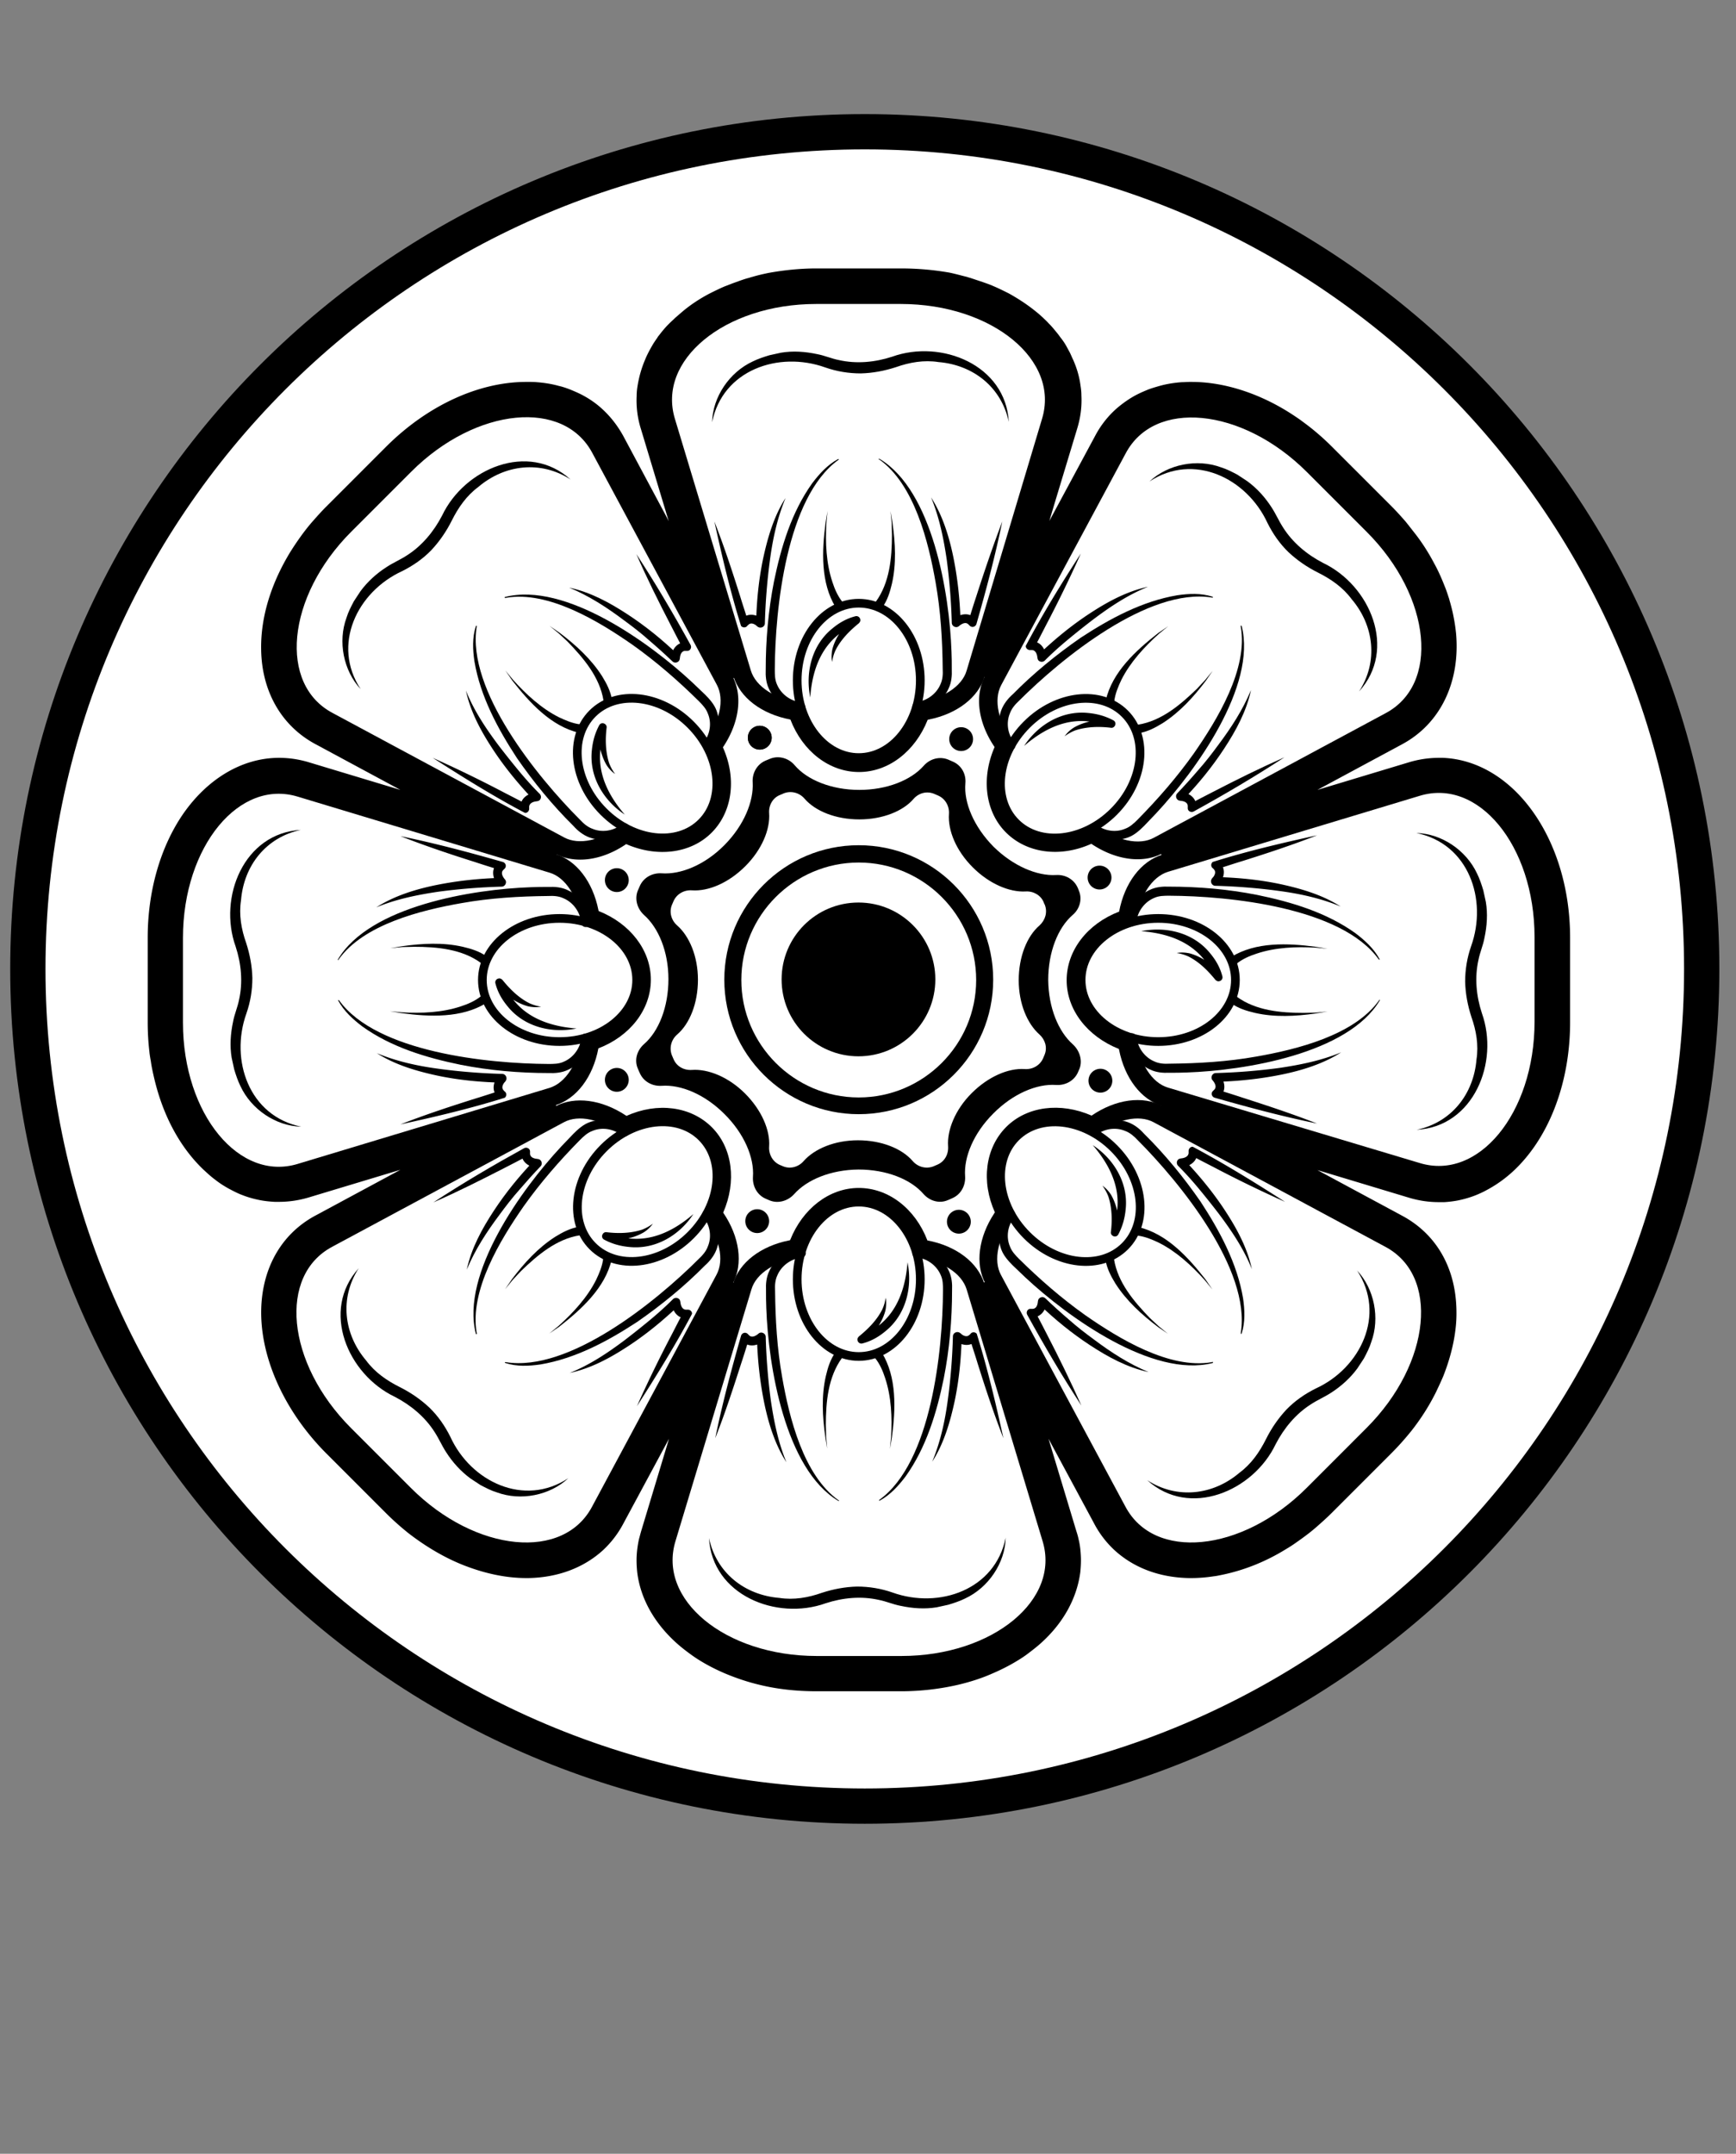 <?xml version="1.0" encoding="UTF-8"?>
<svg data-bbox="11.55 54.622 694.229 694.228" xmlns="http://www.w3.org/2000/svg" viewBox="0 0 720 893" fill-rule="evenodd" clip-rule="evenodd" stroke-linecap="round" stroke-linejoin="round" stroke-miterlimit="1.5" data-type="ugc">
    <rect x="0" y="0" width="720" height="893" fill="#808080" stroke="none"/>
    <g>
        <path fill="#ffffff" stroke="#000000" stroke-width="14.63" d="M705.779 401.736c0 191.706-155.408 347.114-347.114 347.114S11.55 593.442 11.55 401.736 166.959 54.622 358.665 54.622 705.779 210.03 705.779 401.736z"/>
        <path d="M373.692 124.235c6.117 0 11.999.589 17.41 1.647 2 .353 3.882.824 5.764 1.412l1.411.353c1.53.47 3.059.94 4.588 1.53 1.294.47 2.47.94 3.647 1.41 1.882.824 3.646 1.648 5.411 2.589 3.529 1.882 6.587 4 9.41 6.234.706.588 1.412 1.177 2 1.765a14.227 14.227 0 0 1 1.883 1.882l.117.118c1.059 1.058 2 2.235 2.823 3.293.236.353.471.706.706.941.588.941 1.177 1.765 1.765 2.706a26.93 26.93 0 0 1 1.058 1.882c.353.706.706 1.294.942 2 1.058 2.47 1.764 5.058 2.235 7.646.117.941.235 1.765.235 2.706.118 3.176-.235 6.352-1.176 9.528l-9.529 31.526-21.997 72.933c3.764 1.412 7.41 2.94 11.057 4.588l51.642-96.107c1.764-3.412 4.117-6.117 6.822-8.47 1.647-1.411 3.53-2.588 5.411-3.529.942-.47 2-.941 2.941-1.294 1.177-.47 2.353-.823 3.53-1.176 2.117-.588 4.47-.941 6.822-1.177.824-.117 1.765-.117 2.588-.117h.706c11.175 0 23.762 4.117 35.643 11.998.941.589 1.882 1.294 2.823 2 3.647 2.706 7.293 5.764 10.705 9.176l24.82 24.82c1.765 1.765 3.294 3.53 4.941 5.294l3.176 3.882a79.843 79.843 0 0 1 7.294 11.293c1.529 2.705 2.705 5.529 3.764 8.352.47 1.176.941 2.47 1.294 3.646.235.589.353 1.177.47 1.765.471 1.647.824 3.294 1.177 4.823.353 1.882.706 3.764.823 5.646 1.294 14.352-3.764 26.939-15.527 33.29l-96.107 51.642a182.118 182.118 0 0 1 4.587 11.058l104.46-31.526c2.823-.824 5.646-1.294 8.351-1.294h1.177c21.88.94 40.348 27.526 40.348 61.64v35.055c0 23.056-8.47 42.584-20.586 53.288-.235.118-.353.353-.588.47-2.117 1.765-4.47 3.295-6.823 4.588-.706.353-1.529.706-2.235 1.06a26.998 26.998 0 0 1-5.764 1.764c-1.294.235-2.705.47-4 .47h-1.411c-2.706 0-5.529-.353-8.352-1.294l-104.459-31.526a182.118 182.118 0 0 1-4.588 11.058l96.107 51.641c9.646 5.176 14.822 14.47 15.646 25.527.235 2.588.117 5.176-.118 7.881-.118 1.765-.47 3.647-.824 5.53-.705 3.763-1.882 7.528-3.41 11.292-.824 1.882-1.648 3.764-2.589 5.764a76.508 76.508 0 0 1-9.058 13.999c-2.117 2.705-4.587 5.41-7.058 7.999l-24.82 24.82c-1.765 1.765-3.53 3.294-5.294 4.941-1.765 1.53-3.647 2.94-5.411 4.352-1.882 1.294-3.764 2.588-5.647 3.765-7.528 4.587-15.292 7.646-22.703 9.175-.941.235-1.882.353-2.823.47-2.47.354-4.94.589-7.293.589h-.706c-8.705-.118-16.47-2.823-22.233-8.117-2.353-2.117-4.235-4.705-5.882-7.646l-51.641-96.107a182.118 182.118 0 0 1-11.058 4.588l31.644 104.576c.235.824.47 1.647.588 2.353.353 1.647.588 3.176.588 4.823.118 1.53 0 3.176-.235 4.705-.941 7.764-5.176 14.94-11.646 20.94-1.294 1.176-2.705 2.352-4.235 3.41-1.529 1.06-3.058 2.118-4.705 3.177-2.47 1.529-5.176 2.823-8 4-3.763 1.646-7.88 2.94-12.115 3.999-6.47 1.53-13.41 2.353-20.704 2.353h-35.055c-7.293 0-14.234-.824-20.704-2.353-4.234-1.059-8.352-2.353-12.116-4-2.823-1.176-5.529-2.588-7.999-4-1.647-.94-3.294-1.999-4.705-3.175-1.53-1.06-2.941-2.235-4.235-3.412-6.588-6-10.705-13.292-11.646-20.939-.235-1.529-.235-3.058-.235-4.705.117-1.53.235-3.176.588-4.823.118-.823.353-1.647.588-2.353L309.7 534.072a182.118 182.118 0 0 1-11.058-4.587l-51.523 96.107c-1.647 2.94-3.53 5.528-5.882 7.646-5.764 5.293-13.528 7.999-22.233 8.117h-.706c-6.705 0-13.998-1.53-21.409-4.47-4.705-1.883-9.528-4.47-14.234-7.53-1.882-1.293-3.764-2.587-5.528-3.999-2.706-2.117-5.412-4.587-8-7.058l-24.82-24.82c-27.527-27.527-31.173-65.287-7.411-77.992l96.107-51.641a182.118 182.118 0 0 1-4.588-11.058l-104.46 31.526c-2.822.824-5.645 1.294-8.351 1.294h-1.176c-1.53-.117-3.059-.235-4.588-.588-1.53-.353-3.059-.823-4.47-1.294-1.53-.588-2.941-1.294-4.353-2-1.411-.823-2.823-1.647-4.117-2.705-1.294-1.06-2.588-2.118-3.882-3.294-7.528-7.293-13.41-17.998-16.469-30.938-.47-2.117-.94-4.352-1.294-6.587-.235-1.177-.352-2.235-.47-3.412-.353-3.411-.588-7.058-.588-10.704V389.03c0-34.702 19.174-61.64 41.525-61.64 2.705 0 5.528.352 8.352 1.293l104.459 31.526c1.411-3.764 2.94-7.41 4.587-11.057l-33.525-17.998-62.582-33.644c-10.351-5.528-15.527-15.88-15.763-28.114-.117-10.47 3.294-22.233 10.235-33.526 1.176-1.882 2.352-3.764 3.764-5.646 1.294-1.882 2.823-3.647 4.352-5.411a101.619 101.619 0 0 1 4.94-5.294l24.822-24.82c15.292-15.293 33.643-23.175 49.17-23.175h.706c.824 0 1.765 0 2.588.118 2.353.235 4.588.588 6.823 1.176 1.177.353 2.353.706 3.53 1.177 1.058.353 1.999.823 2.94 1.294 2 .94 3.764 2.235 5.411 3.529a27.07 27.07 0 0 1 6.823 8.47l17.998 33.643 33.526 62.58a182.118 182.118 0 0 1 11.057-4.587l-31.526-104.459c-.94-3.176-1.411-6.47-1.176-9.528 0-.941.118-1.765.235-2.706.353-2.588 1.059-5.176 2.235-7.646.353-.706.589-1.412.941-2 .353-.588.706-1.294 1.06-1.882.587-.94 1.175-1.764 1.764-2.705.235-.353.47-.706.705-.942.942-1.176 1.883-2.235 2.824-3.293l.117-.118c.588-.588 1.177-1.294 1.882-1.882.706-.588 1.294-1.176 2-1.765 2.823-2.352 6-4.47 9.41-6.234 1.765-.941 3.53-1.765 5.412-2.588 1.176-.47 2.47-.941 3.647-1.412 1.529-.588 3.058-1.058 4.587-1.529l1.412-.353c1.882-.47 3.764-.94 5.764-1.411a92.996 92.996 0 0 1 17.41-1.647h35.055m0-13.528h-35.055c-6.823 0-13.528.706-19.998 1.882-2.235.47-4.352.941-6.705 1.647-.588.117-1.059.353-1.647.47-1.764.47-3.646 1.177-5.293 1.765-1.647.588-3.059 1.176-4.353 1.647-2.235.94-4.352 2-6.47 3.058-4.234 2.235-8.116 4.823-11.528 7.764-.823.706-1.764 1.53-2.588 2.235-.823.824-1.647 1.53-2.47 2.353l-.353.353c-1.294 1.294-2.47 2.705-3.647 4.234-.353.471-.705.824-.94 1.294-.824 1.177-1.648 2.353-2.353 3.647-.47.824-.941 1.647-1.412 2.588-.47.941-.941 1.882-1.294 2.823-1.53 3.53-2.588 7.294-3.176 11.058a24.014 24.014 0 0 0-.353 4 39.241 39.241 0 0 0 1.765 13.763l11.528 38.23-.824-1.646-17.998-33.644c-2.588-4.705-5.881-8.822-9.881-12.233-2.353-2-5.058-3.765-7.881-5.176-1.412-.706-2.824-1.294-4.235-1.883-1.53-.588-3.176-1.176-4.823-1.529-2.941-.823-6-1.294-9.058-1.529-1.059-.118-2.235-.118-3.412-.118h-.94c-19.88 0-41.172 9.882-58.23 26.939l-24.82 24.82c-1.882 1.882-3.764 4-5.529 6-1.765 2-3.411 4.117-4.94 6.234a124.17 124.17 0 0 0-4.353 6.47c-8.117 13.293-12.352 27.291-12.116 40.466.235 17.41 8.47 31.761 22.585 39.29l35.173 18.939-38.231-11.528c-4-1.176-8-1.765-12.116-1.765-15.175 0-29.644 8.588-39.878 23.41-9.411 13.763-14.587 31.996-14.587 51.17v35.055c0 4.117.235 8.235.706 12.234.117 1.294.353 2.588.588 3.882.353 2.588.941 5.176 1.53 7.646 3.646 15.175 10.586 27.997 20.115 37.173 1.647 1.529 3.293 3.058 5.058 4.352 1.764 1.412 3.647 2.588 5.529 3.647 2 1.059 4 2.117 5.999 2.823 2.117.823 4.235 1.412 6.47 1.882 2.235.47 4.47.706 6.705.824h1.765c4 0 8.116-.589 12.116-1.765l38.23-11.528-35.172 18.939c-12.116 6.47-19.88 17.88-21.997 32.232-3.176 21.41 6.94 46.818 26.35 66.345l24.82 24.821c2.941 2.941 6 5.647 9.058 8.117a107.323 107.323 0 0 0 6.353 4.588c5.293 3.529 10.94 6.587 16.586 8.822 8.94 3.53 17.763 5.411 26.232 5.411h.941c12.117-.235 22.821-4.235 30.82-11.528a41.284 41.284 0 0 0 8.47-11.057l18.94-35.173-11.529 38.231c-.353 1.176-.588 2.235-.94 3.411-.471 2.235-.824 4.588-.942 6.94-.118 2.236 0 4.589.235 6.824 1.294 10.587 6.823 20.586 15.763 28.82 1.647 1.53 3.412 2.94 5.294 4.352 1.882 1.412 3.764 2.706 5.764 3.882 2.94 1.765 6.234 3.412 9.528 4.823 4.47 1.882 9.293 3.53 14.234 4.706 7.646 1.882 15.645 2.705 23.762 2.705h35.055c8.117 0 16.116-.94 23.762-2.705 4.94-1.177 9.764-2.706 14.234-4.706 3.293-1.411 6.587-3.058 9.528-4.823 2-1.176 4-2.47 5.764-3.882 1.882-1.411 3.647-2.823 5.294-4.352 8.94-8.234 14.351-18.233 15.763-28.82.235-2.235.353-4.588.235-6.823-.118-2.353-.353-4.588-.941-6.94-.235-1.177-.588-2.353-.941-3.412l-11.528-38.231 18.939 35.173a41.284 41.284 0 0 0 8.47 11.057c7.998 7.293 18.585 11.293 30.82 11.528h.94c3.059 0 6.117-.235 9.176-.706 1.176-.117 2.235-.352 3.411-.588 9.176-1.882 18.234-5.41 26.939-10.822 2.235-1.294 4.352-2.823 6.47-4.352 2.117-1.53 4.234-3.177 6.234-4.941 2-1.765 4.117-3.647 6-5.529l24.82-24.82c2.941-2.942 5.647-6 8.117-9.058a92.175 92.175 0 0 0 10.352-16.234c1.058-2.235 2.117-4.47 3.058-6.705 1.765-4.47 3.176-9.058 4.117-13.646.47-2.235.824-4.587 1.059-6.822.353-3.412.353-6.823.118-10.117-1.177-16.116-9.176-28.82-22.35-35.878l-35.173-18.94 38.23 11.529c4 1.176 8 1.764 12.117 1.764h2.353a46.277 46.277 0 0 0 5.646-.706c2.823-.588 5.647-1.411 8.352-2.588 1.059-.47 2.118-.94 3.176-1.529a51.913 51.913 0 0 0 9.176-6.117l.117-.117c.236-.118.353-.353.588-.47 15.763-13.646 25.057-37.173 25.057-63.053v-35.055c0-40.583-23.174-73.286-52.7-74.58h-1.765c-4 0-8.117.589-12.116 1.765l-38.231 11.528 35.172-18.939c15.763-8.47 24.115-25.644 22.35-45.877a73.018 73.018 0 0 0-1.058-7.058c-.353-1.882-.823-3.765-1.412-5.882-.235-.706-.353-1.412-.588-2-.47-1.411-.94-2.94-1.53-4.352-1.293-3.294-2.705-6.588-4.47-9.764-2.352-4.47-5.175-8.94-8.469-13.057-1.294-1.647-2.47-3.176-3.529-4.47-1.764-2-3.646-4.118-5.529-6l-24.82-24.82c-3.882-3.882-8-7.411-12.234-10.47-1.059-.823-2.118-1.53-3.176-2.235-13.646-9.175-28.938-14.234-42.82-14.234h-.94c-1.177 0-2.235.118-3.294.118-3.059.235-6.117.706-9.058 1.53-1.647.47-3.294.94-4.823 1.528-1.411.589-2.823 1.177-4.235 1.883-2.823 1.411-5.41 3.176-7.881 5.176-4.117 3.41-7.411 7.528-9.881 12.233l-18.94 35.173 2-6.705 9.529-31.526c1.411-4.588 2-9.175 1.764-13.763 0-1.294-.117-2.588-.353-4-.47-3.764-1.529-7.41-3.176-11.057-.47-.941-.823-1.883-1.294-2.824-.47-.823-.94-1.764-1.411-2.588-.706-1.294-1.53-2.47-2.47-3.646-.354-.47-.589-.824-.942-1.294-1.176-1.412-2.353-2.941-3.646-4.235l-.353-.353c-.706-.823-1.53-1.53-2.353-2.353-.824-.705-1.647-1.529-2.588-2.235-3.411-2.823-7.293-5.41-11.528-7.763-2.118-1.06-4.235-2.118-6.47-3.059-1.294-.588-2.706-1.059-4.352-1.647l-5.294-1.764c-.588-.118-1.059-.353-1.647-.47-2.353-.589-4.47-1.177-6.705-1.648a116.536 116.536 0 0 0-20.233-1.764Z" fill-rule="nonzero"/>
        <path d="M373.692 124.235c38.937 0 68.11 24.115 60.346 49.877l-31.408 104.46c-2 6.822-9.528 11.998-18.94 13.88-.705.235-1.528.353-2.352.47-.353 0-.706.118-1.176.118-3.53 12.234-12.94 21.057-23.998 21.057-11.057 0-20.468-8.823-23.997-21.174-11.057-1.177-20.115-6.823-22.468-14.47l-31.526-104.458c-7.764-25.762 21.41-49.877 60.346-49.877h35.173m0-5.764h-35.055c-25.291 0-48.23 9.763-59.876 25.409-7.293 9.763-9.41 21.174-6.117 32.114l31.526 104.459c2.706 8.94 11.764 15.763 23.645 17.998 5.058 13.175 16.116 21.762 28.467 21.762 12.234 0 23.292-8.587 28.468-21.645.117 0 .235-.117.47-.117 11.763-2.353 20.586-9.176 23.174-17.88l31.526-104.46c3.294-10.94 1.059-22.35-6.117-32.114-11.881-15.88-34.82-25.526-60.111-25.526Z" fill-rule="nonzero"/>
        <path d="M332.167 293.04c-11.057-1.176-20.115-6.822-22.468-14.469l-31.526-104.459c-7.764-25.762 21.41-49.877 60.346-49.877h35.055c38.937 0 68.11 24.115 60.347 49.877l-31.291 104.46c-2.235 7.646-11.41 13.292-22.468 14.468" fill="none" stroke="#000000" stroke-width="3.6" stroke-miterlimit="10"/>
        <path d="M347.695 190.699c-21.527 15.527-26.233 61.875-26.35 86.814 0 2.117 0 4.352.94 6.352 1.648 3.882 5.412 6.705 9.647 7.293.94.118 1.647 1.059 1.53 2-.119.941-.942 1.53-1.883 1.53-5.411-.471-10.47-4.118-12.705-9.176-1.176-2.47-1.411-5.294-1.293-7.882 0-12.234 1.058-24.468 3.41-36.466 2.942-14.352 7.294-28.82 15.881-40.82 2.941-3.881 6.353-7.646 10.705-9.998.118-.118.235 0 .353.117-.118 0-.118.118-.235.236Z" fill-rule="nonzero"/>
        <path d="M364.752 190.228c22.115 13.175 29.055 55.994 29.879 79.991.117 2.47.117 4.94.117 7.294.118 2.705-.117 5.41-1.294 7.881-2.235 5.058-7.293 8.705-12.704 9.176-.941.117-1.882-.589-1.882-1.647-.118-.941.588-1.765 1.53-1.882 4.234-.589 7.998-3.412 9.645-7.294.941-2 1.059-4.235.941-6.352-.118-11.999-.823-23.997-2.94-35.878-2.942-16.822-8.823-40.702-23.41-51.054-.47.118-.235-.352.118-.235Z" fill-rule="nonzero"/>
        <path fill="none" stroke="#000000" stroke-width="3.6" stroke-miterlimit="10" d="M381.691 282.1c0 17.671-11.429 31.997-25.527 31.997-14.097 0-25.526-14.326-25.526-31.997 0-17.67 11.429-31.996 25.526-31.996 14.098 0 25.527 14.325 25.527 31.996z"/>
        <path d="M346.636 251.868c-6.352-10.234-5.764-23.526-4.235-35.055l.824-4.94-.47 4.94c-.471 8.117-.118 16.704 2.47 24.468.94 2.941 2.235 5.882 4.117 8.235 1.764 1.882-1.177 4.352-2.706 2.352Z" fill-rule="nonzero"/>
        <path d="M363.222 249.516c5.765-7.882 6.706-18.234 6.706-27.762l-.118-4.94-.47-4.941.823 4.94c1.176 8.352 1.647 16.94-.235 25.174-.824 3.53-1.883 6.94-4 9.881-1.53 1.883-4.352-.47-2.706-2.352Z" fill-rule="nonzero"/>
        <path d="M295.348 175.053c.235-10.469 7.175-20.703 16.821-25.173 2.118-1.059 4.588-1.882 6.94-2.588l4.824-1.059c4.94-.823 9.999-.47 14.94.588 3.175.588 5.999 1.882 9.057 2.47 7.293 1.647 14.94.942 22.115-1.411 20.351-7.293 47.054 3.411 48.348 27.056-3.059-14.47-14.822-23.645-29.173-24.821-6-.941-12 .118-17.645 2.117-4.706 1.53-9.646 2.47-14.587 2.588-5.058 0-9.999-.823-14.704-2.47-19.41-6.94-42.584 1.059-46.936 22.703Z" fill-rule="nonzero"/>
        <path d="M296.289 216.225c4 10.234 7.41 20.586 10.704 31.056 1.06 3.529 2.235 6.94 3.294 10.47l-3.176-.471c.353-.471.588-.824.941-1.06 2.47-2.234 6.117-1.41 8.47.707l-2.941 1.411c.235-9.058 1.059-17.88 2.94-26.82 1.883-8.705 4.47-17.528 9.294-25.056-3.411 8.234-5.294 16.821-6.47 25.644a237.5 237.5 0 0 0-1.412 13.175 247.037 247.037 0 0 0-.705 13.175c0 .941-.824 1.764-1.883 1.764-.705 0-1.294-.47-1.764-.94-.941-.706-2.235-1.177-3.176-.236-.353.235-.47.47-.706.706-.706.588-1.764.47-2.353-.235-4.47-14.234-7.881-28.82-11.057-43.29Z" fill-rule="nonzero"/>
        <path d="M415.687 216.225c-2.94 14.352-6.705 28.468-10.704 42.466-.353 1.176-1.765 1.647-2.706.824l-.706-.706c-1.176-1.059-2.823-.118-3.882.823-1.176.941-2.94 0-2.94-1.411a247.037 247.037 0 0 0-.706-13.175 250.224 250.224 0 0 0-1.412-13.175c-1.294-8.705-3.058-17.41-6.47-25.645 4.823 7.529 7.529 16.352 9.293 25.056 1.765 8.823 2.706 17.763 2.941 26.821l-2.94-1.412c2.234-2 5.999-2.94 8.469-.705.353.352.588.588.94 1.058l-3.175.47a357.847 357.847 0 0 1 3.294-10.469c3.293-10.234 6.822-20.586 10.704-30.82Z" fill-rule="nonzero"/>
        <path d="M336.049 289.158c-2.117-10.47.706-21.762 9.175-28.585 2.824-2.352 5.882-4.117 9.529-5.058a1.613 1.613 0 0 1 2 1.176c.235.706-.118 1.294-.589 1.765-3.764 3.058-7.41 6.705-9.646 11.175a17.46 17.46 0 0 0-1.411 4.823c-.353-1.764-.235-3.529.117-5.293 1.412-5.294 4.823-9.646 8.823-13.293l1.412 2.823c-13.175 5.176-18.469 16.822-19.41 30.467Z" fill-rule="nonzero"/>
        <path d="M338.637 688.408c-38.937 0-68.11-24.115-60.346-49.877l31.526-104.459c2-6.822 9.528-11.998 18.939-13.88.706-.236 1.529-.353 2.352-.471.353 0 .706-.118 1.177-.118 3.529-12.234 12.94-21.056 23.997-21.056 11.058 0 20.468 8.822 23.997 21.174 11.058 1.176 20.116 6.823 22.469 14.469l31.408 104.341c7.764 25.762-21.41 49.877-60.346 49.877h-35.173m0 5.882h35.055c25.291 0 48.23-9.764 59.876-25.41 7.293-9.763 9.41-21.173 6.117-32.113l-31.409-104.46c-2.705-8.94-11.763-15.762-23.644-17.997-5.058-13.175-16.116-21.762-28.468-21.762-12.233 0-23.291 8.587-28.467 21.644-.118 0-.235.118-.47.118-11.764 2.353-20.586 9.175-23.174 17.88l-31.526 104.46c-3.294 10.94-1.059 22.35 6.117 32.113 11.763 15.763 34.702 25.527 59.993 25.527Z" fill-rule="nonzero"/>
        <path d="M380.162 519.603c11.057 1.177 20.115 6.823 22.468 14.47l31.526 104.458c7.764 25.762-21.41 49.877-60.346 49.877h-35.055c-38.937 0-68.11-24.115-60.347-49.877l31.526-104.459c2.235-7.646 11.41-13.292 22.468-14.469" fill="none" stroke="#000000" stroke-width="3.6" stroke-miterlimit="10"/>
        <path d="M364.752 621.827c21.527-15.527 26.232-61.875 26.35-86.814 0-2.117 0-4.352-.941-6.352-1.647-3.882-5.411-6.705-9.646-7.293-.941-.118-1.647-1.059-1.53-2 .118-.941.942-1.53 1.883-1.53 5.41.471 10.469 4.118 12.704 9.176 1.176 2.47 1.412 5.294 1.294 7.882 0 12.234-1.059 24.468-3.411 36.466-2.941 14.352-7.294 28.82-15.88 40.82-2.942 3.881-6.353 7.646-10.706 9.998-.117.118-.235 0-.353-.117.118 0 .118-.118.236-.236Z" fill-rule="nonzero"/>
        <path d="M347.695 622.298c-22.115-13.175-29.056-55.994-29.88-79.991-.117-2.47-.117-4.94-.117-7.294-.117-2.705.118-5.41 1.294-7.881 2.235-5.058 7.293-8.705 12.705-9.176.94-.117 1.882.589 1.882 1.647.117.941-.588 1.765-1.53 1.883-4.234.588-7.999 3.41-9.645 7.293-.942 2-1.06 4.235-.942 6.352.118 11.999.824 23.997 2.941 35.878 2.941 16.822 8.823 40.702 23.41 51.054.352 0 .117.47-.118.235Z" fill-rule="nonzero"/>
        <path fill="none" stroke="#000000" stroke-width="3.6" stroke-miterlimit="10" d="M381.691 530.426c0 17.67-11.429 31.996-25.527 31.996-14.097 0-25.526-14.325-25.526-31.996s11.429-31.997 25.526-31.997c14.098 0 25.527 14.326 25.527 31.997z"/>
        <path d="M365.693 560.775c6.352 10.234 5.764 23.527 4.235 35.055l-.824 4.94.47-4.94c.471-8.117.118-16.704-2.47-24.468-.94-2.94-2.235-5.881-4.117-8.234-1.647-1.882 1.177-4.353 2.706-2.353Z" fill-rule="nonzero"/>
        <path d="M349.224 563.01c-5.764 7.882-6.705 18.234-6.705 27.762l.118 4.94.47 4.941-.823-4.94c-1.177-8.352-1.647-16.94.235-25.174.823-3.53 1.882-6.94 4-9.881 1.411-1.883 4.352.47 2.705 2.352Z" fill-rule="nonzero"/>
        <path d="M417.099 637.59c-.235 10.47-7.176 20.704-16.822 25.174-2.117 1.059-4.588 1.882-6.94 2.588l-4.823 1.059c-4.94.823-10 .47-14.94-.589-3.176-.588-5.999-1.882-9.058-2.47-7.293-1.647-14.939-.941-22.115 1.412-20.35 7.293-47.053-3.412-48.347-27.056 3.058 14.469 14.822 23.644 29.173 24.82 6 .942 11.999-.117 17.645-2.117 4.705-1.529 9.646-2.47 14.587-2.588 5.058 0 9.999.824 14.704 2.47 19.41 6.941 42.583-1.176 46.936-22.703Z" fill-rule="nonzero"/>
        <path d="M416.158 596.3c-4-10.233-7.411-20.585-10.705-31.055-1.059-3.529-2.235-6.94-3.294-10.47l3.176.471c-.352.471-.588.824-.94 1.06-2.47 2.234-6.118 1.41-8.47-.707l2.94-1.411c-.235 9.058-1.058 17.88-2.94 26.82-1.882 8.705-4.47 17.528-9.293 25.056 3.411-8.234 5.293-16.821 6.47-25.644a237.5 237.5 0 0 0 1.411-13.175c.353-4.352.588-8.822.706-13.175 0-.94.823-1.764 1.882-1.764.706 0 1.294.47 1.765.94.94.706 2.235 1.177 3.176.236.353-.235.47-.47.706-.706.705-.588 1.764-.47 2.352.235 4.47 14.352 7.882 28.82 11.058 43.29Z" fill-rule="nonzero"/>
        <path d="M296.642 596.3c2.94-14.35 6.705-28.467 10.704-42.465.353-1.176 1.765-1.647 2.706-.824l.706.706c1.176 1.059 2.823.118 3.882-.823 1.176-.941 2.94 0 2.94 1.411.118 4.353.353 8.823.706 13.175.353 4.353.824 8.823 1.412 13.175 1.294 8.705 3.058 17.41 6.47 25.645-4.823-7.529-7.529-16.352-9.293-25.056-1.765-8.823-2.706-17.763-2.941-26.821l2.94 1.412c-2.234 2-5.999 2.94-8.469.705a8.518 8.518 0 0 1-.941-1.058l3.176-.47a357.847 357.847 0 0 1-3.294 10.469c-3.293 10.234-6.705 20.703-10.704 30.82Z" fill-rule="nonzero"/>
        <path d="M376.398 523.368c2.117 10.47-.706 21.762-9.176 28.585-2.823 2.352-5.882 4.117-9.528 5.058a1.613 1.613 0 0 1-2-1.176c-.235-.706.118-1.294.588-1.765 3.764-3.058 7.411-6.705 9.646-11.175a17.46 17.46 0 0 0 1.412-4.823c.353 1.764.235 3.529-.118 5.293-1.412 5.294-4.823 9.646-8.822 13.293l-1.412-2.823c13.175-5.176 18.35-16.822 19.41-30.467Z" fill-rule="nonzero"/>
        <path d="M74.078 388.794c0-38.936 24.115-68.11 49.877-60.346l104.459 31.526c6.823 2 11.999 9.528 13.88 18.94.236.705.354 1.528.471 2.352 0 .353.118.706.118 1.176 12.234 3.53 21.056 12.94 21.056 23.997 0 11.058-8.822 20.469-21.174 23.998-1.176 11.057-6.822 20.115-14.469 22.468L123.837 484.43c-25.762 7.764-49.877-21.41-49.877-60.346v-35.29m-5.764 0v35.054c0 25.292 9.764 48.23 25.41 59.876 9.763 7.293 21.173 9.41 32.113 6.117l104.46-31.526c8.94-2.706 15.762-11.763 17.997-23.644 13.175-5.059 21.763-16.116 21.763-28.468 0-12.234-8.588-23.291-21.645-28.467 0-.118-.118-.236-.118-.47-2.352-11.764-9.175-20.587-17.88-23.175l-104.459-31.526c-10.94-3.293-22.35-1.058-32.114 6.117-15.763 11.881-25.527 34.82-25.527 60.111Z" fill-rule="nonzero"/>
        <path d="M242.883 430.32c-1.176 11.057-6.823 20.115-14.47 22.467l-104.458 31.526c-25.762 7.764-49.877-21.41-49.877-60.346v-35.055c0-38.937 24.115-68.11 49.877-60.346l104.459 31.526c7.646 2.235 13.293 11.41 14.469 22.468" fill="none" stroke="#000000" stroke-width="3.6" stroke-miterlimit="10"/>
        <path d="M140.659 414.791c15.528 21.527 61.875 26.233 86.814 26.35 2.117 0 4.352 0 6.352-.94 3.882-1.647 6.705-5.412 7.293-9.647.118-.94 1.06-1.646 2-1.529.941.118 1.53.941 1.53 1.882-.471 5.411-4.118 10.47-9.176 12.705-2.47 1.176-5.294 1.411-7.882 1.294-12.233 0-24.467-1.059-36.466-3.412-14.351-2.94-28.82-7.293-40.819-15.88-3.882-2.941-7.646-6.352-9.999-10.705-.118-.118 0-.235.118-.353 0 .118.117.118.235.235Z" fill-rule="nonzero"/>
        <path d="M140.188 397.735c13.175-22.116 55.994-29.056 79.992-29.88 2.47-.117 4.94-.117 7.293-.117 2.705-.118 5.411.118 7.881 1.294 5.059 2.235 8.705 7.293 9.176 12.704.117.941-.588 1.882-1.647 1.882-.941.118-1.765-.588-1.882-1.529-.588-4.235-3.412-7.999-7.294-9.646-2-.94-4.234-1.058-6.352-.94-11.998.117-23.997.823-35.878 2.94-16.822 2.94-40.702 8.823-51.053 23.41 0 .47-.47.234-.236-.118Z" fill-rule="nonzero"/>
        <path fill="none" stroke="#000000" stroke-width="3.6" stroke-miterlimit="10" d="M264.057 406.322c0 14.098-14.325 25.526-31.996 25.526-17.672 0-31.997-11.428-31.997-25.526 0-14.098 14.325-25.527 31.997-25.527 17.67 0 31.996 11.429 31.996 25.527z"/>
        <path d="M201.711 415.85c-10.234 6.352-23.527 5.764-35.055 4.235l-4.94-.823 4.94.47c8.117.47 16.704.118 24.468-2.47 2.94-.941 5.882-2.235 8.234-4.117 1.882-1.765 4.353 1.058 2.353 2.705Z" fill-rule="nonzero"/>
        <path d="M199.476 399.264c-7.882-5.764-18.233-6.705-27.762-6.705l-4.94.117-4.94.47 4.94-.823c8.352-1.176 16.939-1.646 25.173.236 3.53.823 6.94 1.882 9.882 4 1.882 1.528-.47 4.352-2.353 2.705Z" fill-rule="nonzero"/>
        <path d="M124.896 467.139c-10.47-.236-20.704-7.176-25.174-16.822-1.058-2.117-1.882-4.588-2.588-6.94l-1.058-4.823c-.824-4.941-.47-10 .588-14.94.588-3.176 1.882-6 2.47-9.058 1.647-7.293.941-14.94-1.411-22.115-7.294-20.35 3.41-47.054 27.055-48.348-14.469 3.059-23.644 14.822-24.82 29.174-.941 5.999.117 11.998 2.117 17.645 1.53 4.705 2.47 9.646 2.588 14.586 0 5.059-.823 10-2.47 14.705-6.94 19.41 1.176 42.583 22.703 46.936Z" fill-rule="nonzero"/>
        <path d="M166.068 466.198c10.234-4 20.586-7.411 31.055-10.705 3.53-1.059 6.94-2.235 10.47-3.294l-.47 3.176c-.471-.353-.824-.588-1.06-.94-2.235-2.471-1.411-6.118.706-8.47l1.412 2.94c-9.058-.235-17.88-1.058-26.82-2.94-8.706-1.883-17.528-4.47-25.057-9.294 8.235 3.412 16.822 5.294 25.645 6.47a237.5 237.5 0 0 0 13.175 1.412c4.352.353 8.822.588 13.175.706.94 0 1.764.823 1.764 1.882 0 .706-.47 1.294-.941 1.764-.706.941-1.176 2.235-.235 3.176.235.353.47.471.705.706.589.706.471 1.765-.235 2.353-14.233 4.47-28.702 7.881-43.29 11.058Z" fill-rule="nonzero"/>
        <path d="M166.068 346.681c14.351 2.941 28.467 6.706 42.466 10.705 1.176.353 1.647 1.765.823 2.706l-.706.705c-1.058 1.177-.117 2.824.824 3.882.94 1.177 0 2.941-1.412 2.941-4.352.118-8.822.353-13.175.706-4.352.353-8.822.823-13.175 1.412-8.705 1.294-17.41 3.058-25.644 6.47 7.529-4.823 16.351-7.53 25.056-9.294 8.823-1.764 17.763-2.705 26.82-2.94l-1.411 2.94c-2-2.235-2.94-5.999-.706-8.47.353-.352.588-.587 1.059-.94l.47 3.176a357.847 357.847 0 0 1-10.469-3.294c-10.117-3.176-20.586-6.705-30.82-10.705Z" fill-rule="nonzero"/>
        <path d="M239.119 426.437c-10.47 2.118-21.763-.706-28.585-9.175-2.353-2.823-4.118-5.882-5.059-9.529a1.613 1.613 0 0 1 1.177-2c.705-.235 1.294.118 1.764.589 3.059 3.764 6.705 7.41 11.175 9.646a17.46 17.46 0 0 0 4.823 1.411c-1.764.353-3.529.236-5.293-.117-5.294-1.412-9.646-4.823-13.293-8.823l2.823-1.411c5.176 13.175 16.822 18.35 30.468 19.41Z" fill-rule="nonzero"/>
        <path d="M638.25 423.85c0 38.936-24.114 68.11-49.876 60.346L483.915 452.67c-6.823-2-11.999-9.529-13.88-18.94-.236-.705-.354-1.529-.471-2.352 0-.353-.118-.706-.118-1.176-12.234-3.53-21.056-12.94-21.056-23.998 0-11.057 8.822-20.468 21.174-23.997 1.176-11.058 6.822-20.116 14.469-22.468l104.459-31.526c25.761-7.764 49.876 21.41 49.876 60.346v35.29m5.764 0v-35.055c0-25.291-9.763-48.23-25.408-59.875-9.764-7.294-21.175-9.411-32.115-6.117L482.15 354.328c-8.94 2.705-15.762 11.763-17.998 23.644-13.175 5.058-21.762 16.116-21.762 28.467 0 12.234 8.587 23.292 21.645 28.468 0 .118.117.235.117.47 2.353 11.764 9.176 20.586 17.88 23.174l104.46 31.526c10.94 3.294 22.35 1.059 32.114-6.117 15.88-11.88 25.526-34.82 25.526-60.11Z" fill-rule="nonzero"/>
        <path d="M469.446 382.207c1.176-11.058 6.823-20.116 14.469-22.468l104.459-31.526c25.762-7.764 49.877 21.41 49.877 60.346v35.055c0 38.937-24.115 68.11-49.877 60.346l-104.459-31.29c-7.646-2.235-13.293-11.41-14.469-22.468" fill="none" stroke="#000000" stroke-width="3.6" stroke-miterlimit="10"/>
        <path d="M571.788 397.735c-15.528-21.527-61.876-26.233-86.814-26.35-2.118 0-4.353 0-6.353.94-3.881 1.647-6.705 5.412-7.293 9.647-.117.94-1.059 1.646-2 1.529-.94-.118-1.529-.941-1.529-1.882.47-5.411 4.117-10.47 9.176-12.705 2.47-1.176 5.293-1.411 7.881-1.294 12.234 0 24.468 1.059 36.467 3.412 14.35 2.94 28.82 7.293 40.819 15.88 3.882 2.941 7.646 6.352 9.998 10.705.118.118 0 .235-.117.353 0-.118-.235-.118-.235-.235Z" fill-rule="nonzero"/>
        <path d="M572.258 414.791c-13.175 22.116-55.994 29.056-79.991 29.88-2.47.117-4.94.117-7.293.117-2.706.118-5.411-.117-7.882-1.294-5.058-2.235-8.705-7.293-9.175-12.704-.118-.941.588-1.882 1.647-1.882.94-.118 1.764.588 1.882 1.529.588 4.235 3.411 7.999 7.293 9.646 2 .94 4.235 1.058 6.352.94 11.999-.117 23.998-.823 35.879-2.94 16.821-2.94 40.701-8.823 51.053-23.41-.118-.352.353-.117.235.118Z" fill-rule="nonzero"/>
        <path fill="none" stroke="#000000" stroke-width="3.6" stroke-miterlimit="10" d="M512.382 406.322c0 14.098-14.325 25.526-31.996 25.526s-31.996-11.428-31.996-25.526c0-14.098 14.325-25.527 31.996-25.527s31.996 11.429 31.996 25.527z"/>
        <path d="M510.618 396.793c10.234-6.352 23.527-5.764 35.055-4.234l4.94.823-4.94-.47c-8.117-.471-16.704-.118-24.468 2.47-2.94.94-5.882 2.235-8.234 4.117-1.883 1.647-4.353-1.176-2.353-2.706Z" fill-rule="nonzero"/>
        <path d="M512.97 413.262c7.882 5.764 18.234 6.705 27.762 6.705l4.94-.117 4.941-.47-4.94.823c-8.352 1.176-16.94 1.647-25.174-.236-3.529-.823-6.94-1.882-9.881-4-2-1.41.47-4.352 2.353-2.705Z" fill-rule="nonzero"/>
        <path d="M587.433 345.387c10.47.236 20.703 7.176 25.174 16.822 1.058 2.117 1.882 4.588 2.588 6.94l1.058 4.823c.824 4.941.47 10-.588 14.94-.588 3.176-1.882 6-2.47 9.058-1.647 7.293-.941 14.94 1.411 22.115 7.294 20.35-3.411 47.054-27.055 48.348 14.469-3.059 23.644-14.822 24.82-29.174.941-5.999-.117-11.998-2.117-17.645-1.53-4.705-2.47-9.646-2.588-14.586 0-5.059.823-10 2.47-14.705 6.94-19.41-1.058-42.583-22.703-46.936Z" fill-rule="nonzero"/>
        <path d="M546.261 346.328c-10.234 4-20.586 7.411-31.055 10.705-3.53 1.059-6.94 2.235-10.47 3.294l.47-3.176c.471.353.824.588 1.06.94 2.234 2.471 1.411 6.118-.706 8.47l-1.412-2.94c9.058.235 17.88 1.058 26.82 2.94 8.705 1.883 17.528 4.47 25.057 9.294-8.235-3.412-16.822-5.294-25.645-6.47a237.5 237.5 0 0 0-13.175-1.412 247.037 247.037 0 0 0-13.175-.706c-.94 0-1.764-.823-1.764-1.882 0-.706.47-1.294.941-1.764.706-.941 1.176-2.235.235-3.176-.235-.353-.47-.471-.706-.706-.588-.706-.47-1.765.236-2.353 14.233-4.47 28.82-7.881 43.289-11.058Z" fill-rule="nonzero"/>
        <path d="M546.261 465.845c-14.351-2.941-28.467-6.706-42.466-10.705-1.176-.353-1.647-1.765-.823-2.706l.705-.705c1.06-1.177.118-2.824-.823-3.882-.941-1.177 0-2.941 1.412-2.941 4.352-.118 8.822-.353 13.175-.706 4.352-.353 8.822-.823 13.175-1.412 8.705-1.294 17.41-3.058 25.644-6.47-7.529 4.823-16.351 7.53-25.056 9.294-8.823 1.764-17.763 2.705-26.82 2.94l1.41-2.94c2 2.235 2.942 5.999.707 8.47-.353.352-.588.587-1.059.94l-.47-3.176a357.847 357.847 0 0 1 10.469 3.294c10.234 3.294 20.586 6.705 30.82 10.705Z" fill-rule="nonzero"/>
        <path d="M473.328 386.089c10.47-2.118 21.762.706 28.585 9.175 2.353 2.823 4.117 5.882 5.058 9.529a1.613 1.613 0 0 1-1.176 2c-.706.235-1.294-.118-1.765-.589-3.058-3.764-6.705-7.41-11.175-9.646a17.46 17.46 0 0 0-4.823-1.411c1.765-.353 3.53-.236 5.294.117 5.293 1.412 9.646 4.823 13.292 8.823l-2.823 1.411c-5.293-13.175-16.822-18.35-30.467-19.41Z" fill-rule="nonzero"/>
        <path d="M169.126 194.463c27.527-27.526 65.287-31.173 77.992-7.411l51.641 96.107c3.294 6.235 1.765 15.175-3.647 23.292a11.655 11.655 0 0 1-1.294 2c-.235.235-.47.588-.705.823 6.117 11.175 5.764 24.115-2.118 31.879-7.764 7.763-20.703 8.234-31.879 2-8.587 7.057-19.056 9.41-25.997 5.646l-96.107-51.642c-23.762-12.704-20.115-50.465 7.411-77.99l24.703-24.704m-4.117-4.235-24.82 24.82c-17.88 17.881-27.174 40.938-24.35 60.23 1.764 11.998 8.234 21.644 18.35 27.055l96.107 51.642c8.234 4.352 19.41 2.823 29.409-4 12.94 5.647 26.82 3.882 35.407-4.705 8.705-8.705 10.47-22.586 4.706-35.408.117-.118.117-.235.235-.353 6.588-9.999 8-21.056 3.764-29.056l-51.641-96.107c-5.411-9.998-14.94-16.586-27.056-18.35-19.174-2.941-42.23 6.352-60.11 24.232Z" fill-rule="nonzero"/>
        <path d="M259.116 343.152c-8.587 7.058-19.056 9.411-25.997 5.647l-96.107-51.642c-23.762-12.704-20.115-50.465 7.411-77.99l24.821-24.822c27.526-27.526 65.287-31.173 77.991-7.41l51.642 96.106c3.764 6.94 1.411 17.41-5.647 26.115" fill="none" stroke="#000000" stroke-width="3.6" stroke-miterlimit="10"/>
        <path d="M197.711 259.867c-4.234 26.233 25.174 62.347 42.82 79.992 1.41 1.529 3.175 3.058 5.175 3.764 3.882 1.647 8.587.941 11.881-1.647.824-.588 1.882-.47 2.47.353.589.706.471 1.764-.235 2.353-4.235 3.529-10.352 4.47-15.527 2.47-2.47-.941-4.706-2.706-6.47-4.705-8.705-8.588-16.47-18.116-23.41-28.115-7.999-12.234-15.174-25.527-17.645-40.113-.705-4.823-.94-9.881.589-14.587 0-.117.235-.235.352-.235v.47Z" fill-rule="nonzero"/>
        <path d="M209.475 247.516c24.938-6.352 60.11 19.057 77.638 35.408 1.765 1.647 3.53 3.411 5.294 5.058 1.882 1.882 3.764 4 4.705 6.47 2 5.176 1.059 11.293-2.47 15.528-.588.705-1.765.823-2.47.235-.706-.588-.824-1.647-.236-2.47 2.588-3.412 3.294-8 1.647-11.882-.706-2-2.235-3.646-3.764-5.175-8.587-8.47-17.645-16.352-27.409-23.292-13.998-9.764-35.055-22.586-52.582-19.527-.588.235-.706-.353-.353-.353Z" fill-rule="nonzero"/>
        <path fill="none" stroke="#000000" stroke-width="3.6" stroke-miterlimit="10" d="M286.418 300.42c12.495 12.495 14.543 30.706 4.575 40.674-9.969 9.969-28.18 7.92-40.675-4.574-12.495-12.496-14.543-30.706-4.575-40.675 9.969-9.969 28.18-7.92 40.675 4.575z"/>
        <path d="M240.295 303.863c-11.763-2.706-20.704-12.587-27.88-21.763l-2.823-4.117 3.177 3.882c5.41 6 11.763 11.881 19.056 15.528 2.706 1.294 5.764 2.588 8.823 2.94 2.353 0 2.117 3.765-.353 3.53Z" fill-rule="nonzero"/>
        <path d="M250.294 290.452c-1.53-9.646-8.235-17.527-14.822-24.35l-3.647-3.411-3.882-3.176 4.118 2.823c6.705 5.058 13.057 10.822 17.645 17.998 1.882 3.058 3.529 6.234 4.117 9.763.353 2.588-3.412 2.824-3.53.353Z" fill-rule="nonzero"/>
        <path d="M149.6 285.747c-7.177-7.646-9.53-19.763-5.883-29.644.706-2.352 1.883-4.588 3.059-6.823l2.706-4.117c2.94-4 6.705-7.41 10.94-10.116 2.705-1.765 5.528-2.941 8.234-4.706 6.352-4 11.293-9.999 14.704-16.586 9.293-19.527 35.76-30.82 53.288-14.94-12.351-7.999-27.29-6.234-38.23 3.059-4.941 3.647-8.353 8.587-11.058 13.998-2.235 4.47-5.059 8.588-8.47 12.234-3.529 3.647-7.646 6.47-12.116 8.705-18.704 8.588-29.291 30.585-17.175 48.936Z" fill-rule="nonzero"/>
        <path d="M179.478 314.214a525.913 525.913 0 0 1 29.526 14.352c3.176 1.647 6.47 3.294 9.646 5.058l-2.588 1.882c-.117-.588-.117-.94-.117-1.411.117-3.412 3.411-5.294 6.47-5.53l-1.177 3.06c-6.234-6.588-11.88-13.411-16.821-20.94-4.941-7.528-9.293-15.527-11.176-24.35 3.294 8.235 8.235 15.645 13.528 22.704a352.873 352.873 0 0 0 8.235 10.351c2.823 3.412 5.764 6.705 8.822 9.764a1.846 1.846 0 0 1 0 2.588c-.47.47-1.294.47-1.882.588-1.176.235-2.353.823-2.47 2.117v1.06c-.118.94-.941 1.646-1.765 1.528-13.175-6.94-25.762-14.821-38.23-22.82Z" fill-rule="nonzero"/>
        <path d="M263.94 229.753c7.999 12.234 15.41 24.821 22.467 37.643.589 1.059-.117 2.47-1.293 2.47h-1.06c-1.646.118-1.999 2-2.117 3.294-.117 1.412-2 2.118-3.058 1.059-3.176-3.059-6.47-6-9.764-8.823-3.293-2.94-6.822-5.646-10.351-8.234-7.059-5.294-14.47-10.117-22.704-13.528 8.823 1.882 16.822 6.235 24.35 11.175 7.529 4.94 14.47 10.587 20.94 16.822l-3.06 1.176c.236-3.058 2.118-6.234 5.53-6.47.47 0 .823 0 1.411.118l-1.882 2.588c-1.764-3.176-3.411-6.47-5.058-9.646-5.059-9.764-10-19.645-14.352-29.644Z" fill-rule="nonzero"/>
        <path d="M259.116 337.741c-8.94-5.881-14.821-15.88-13.645-26.703.353-3.646 1.294-7.058 3.058-10.352.47-.823 1.412-1.058 2.235-.588.589.353.941.941.824 1.647-.588 4.823-.47 10 1.059 14.704a18.631 18.631 0 0 0 2.47 4.47c-1.412-.94-2.706-2.352-3.647-3.881-2.705-4.706-3.411-10.235-3.176-15.646l3.059.941c-5.647 13.175-1.177 25.056 7.763 35.408Z" fill-rule="nonzero"/>
        <path d="M543.203 618.18c-27.527 27.527-65.287 31.174-77.992 7.412l-51.641-96.107c-3.294-6.235-1.765-15.175 3.647-23.292.352-.706.823-1.412 1.293-2 .236-.235.471-.588.706-.823-6.117-11.175-5.764-24.115 2.118-31.879 7.764-7.764 20.703-8.234 31.879-2 8.587-7.058 19.056-9.41 25.997-5.646l96.107 51.641c23.762 12.705 20.115 50.465-7.411 77.992l-24.703 24.703m4.234 4.117 24.821-24.82c17.88-17.881 27.174-40.938 24.35-60.23-1.764-11.998-8.234-21.644-18.35-27.055L482.15 458.55c-8.234-4.352-19.41-2.823-29.408 4-12.94-5.647-26.82-3.882-35.408 4.705-8.705 8.705-10.47 22.586-4.705 35.408-.118.118-.118.235-.235.353-6.588 9.999-8 21.056-3.765 29.056l51.642 96.107c5.41 9.998 14.94 16.586 27.055 18.35 19.057 3.059 42.231-6.352 60.111-24.232Z" fill-rule="nonzero"/>
        <path d="M453.33 469.374c8.587-7.058 19.057-9.411 25.997-5.647l96.107 51.642c23.762 12.704 20.116 50.465-7.41 77.99l-24.821 24.822c-27.527 27.526-65.287 31.173-77.992 7.41l-51.641-96.106c-3.764-6.94-1.412-17.41 5.646-26.115" fill="none" stroke="#000000" stroke-width="3.6" stroke-miterlimit="10"/>
        <path d="M514.617 552.659c4.235-26.233-25.173-62.347-42.818-79.992-1.412-1.529-3.176-3.058-5.176-3.764-3.882-1.647-8.587-.941-11.881 1.647-.824.588-1.882.47-2.47-.353-.589-.706-.471-1.764.235-2.353 4.235-3.529 10.351-4.47 15.527-2.47 2.47.941 4.706 2.706 6.47 4.705 8.705 8.588 16.469 18.116 23.41 28.115 7.999 12.234 15.174 25.527 17.645 40.113.705 4.823.94 9.881-.589 14.587 0 .117-.235.235-.353.235.118-.235 0-.353 0-.47Z" fill-rule="nonzero"/>
        <path d="M502.972 565.128c-24.939 6.352-60.111-19.057-77.639-35.408-1.764-1.647-3.529-3.411-5.293-5.058-1.882-1.883-3.765-4-4.706-6.47-2-5.176-1.058-11.293 2.47-15.528.589-.706 1.765-.823 2.471-.235.706.588.823 1.647.235 2.47-2.588 3.412-3.293 8-1.647 11.881.706 2 2.235 3.647 3.765 5.176 8.587 8.47 17.645 16.351 27.408 23.292 13.999 9.763 35.055 22.585 52.583 19.527.47-.353.588.235.353.353Z" fill-rule="nonzero"/>
        <path fill="none" stroke="#000000" stroke-width="3.6" stroke-miterlimit="10" d="M461.988 476.061c12.495 12.496 14.544 30.706 4.575 40.675-9.969 9.969-28.18 7.92-40.675-4.575-12.495-12.495-14.543-30.706-4.574-40.675 9.968-9.968 28.179-7.92 40.674 4.575z"/>
        <path d="M472.152 508.781c11.763 2.706 20.703 12.587 27.879 21.762l2.823 4.118-3.176-3.882c-5.411-6-11.763-11.881-19.057-15.528-2.705-1.294-5.764-2.588-8.822-2.94-2.47-.119-2.118-3.883.353-3.53Z" fill-rule="nonzero"/>
        <path d="M462.035 522.074c1.53 9.646 8.234 17.527 14.822 24.35l3.647 3.411 3.882 3.176-4.118-2.823c-6.705-5.058-13.057-10.822-17.645-17.998-1.882-3.058-3.529-6.234-4.117-9.763-.353-2.47 3.411-2.824 3.53-.353Z" fill-rule="nonzero"/>
        <path d="M562.847 526.779c7.176 7.646 9.529 19.763 5.882 29.644-.706 2.352-1.882 4.588-3.058 6.823l-2.706 4.117c-2.94 4-6.705 7.41-10.94 10.116-2.706 1.765-5.529 2.941-8.234 4.706-6.353 4-11.293 9.999-14.705 16.586-9.293 19.527-35.76 30.82-53.288 14.94 12.352 7.999 27.291 6.234 38.231-3.059 4.94-3.647 8.352-8.587 11.058-13.998 2.235-4.47 5.058-8.588 8.47-12.234 3.529-3.647 7.646-6.47 12.116-8.705 18.586-8.47 29.29-30.585 17.174-48.936Z" fill-rule="nonzero"/>
        <path d="M532.968 498.312a525.913 525.913 0 0 1-29.526-14.352c-3.176-1.647-6.47-3.293-9.646-5.058l2.588-1.882c.118.588.118.94.118 1.411-.118 3.412-3.412 5.294-6.47 5.53l1.176-3.06c6.235 6.588 11.881 13.411 16.822 20.94 4.94 7.528 9.293 15.527 11.175 24.35-3.294-8.235-8.234-15.645-13.528-22.703a352.873 352.873 0 0 0-8.234-10.352c-2.823-3.412-5.764-6.705-8.823-9.764a1.846 1.846 0 0 1 0-2.588c.47-.47 1.294-.47 1.882-.588 1.177-.235 2.353-.823 2.47-2.117v-1.06c.118-.94.942-1.646 1.765-1.528 13.058 6.94 25.762 14.821 38.231 22.82Z" fill-rule="nonzero"/>
        <path d="M448.507 582.773c-7.999-12.234-15.41-24.821-22.468-37.643-.588-1.059.118-2.47 1.294-2.47h1.059c1.647-.118 2-2 2.117-3.294.118-1.412 2-2.118 3.059-1.059 3.176 3.059 6.47 6 9.763 8.823 3.294 2.94 6.823 5.646 10.352 8.234 7.058 5.294 14.469 10.117 22.703 13.528-8.822-1.882-16.821-6.235-24.35-11.175-7.528-4.94-14.469-10.587-20.939-16.822l3.059-1.176c-.235 3.058-2.118 6.234-5.529 6.47-.47 0-.823 0-1.412-.118l1.883-2.588c1.764 3.176 3.41 6.47 5.058 9.646 5.058 9.764 9.881 19.645 14.351 29.644Z" fill-rule="nonzero"/>
        <path d="M453.213 474.785c8.94 5.882 14.821 15.88 13.645 26.703-.353 3.646-1.294 7.058-3.058 10.352-.471.823-1.412 1.058-2.235.588-.589-.353-.942-.941-.824-1.647.588-4.823.47-10-1.059-14.704a18.631 18.631 0 0 0-2.47-4.47c1.412.94 2.706 2.352 3.647 3.881 2.705 4.706 3.411 10.235 3.176 15.646l-3.059-.941c5.764-13.058 1.177-25.056-7.763-35.408Z" fill-rule="nonzero"/>
        <path d="M144.306 593.36c-27.527-27.526-31.173-65.287-7.411-77.991l96.107-51.642c6.234-3.294 15.174-1.764 23.291 3.647.706.353 1.412.823 2 1.294.235.235.588.47.823.706 11.176-6.117 24.115-5.764 31.88 2.117 7.763 7.764 8.234 20.704 1.999 31.879 7.058 8.587 9.41 19.057 5.646 25.997l-51.523 96.225c-12.705 23.762-50.465 20.115-77.992-7.411l-24.82-24.821m-4.118 4.117 24.821 24.82c17.88 17.881 40.937 27.174 60.229 24.351 11.998-1.764 21.644-8.234 27.056-18.35l51.641-96.108c4.352-8.234 2.823-19.41-4-29.408 5.647-12.94 3.882-26.82-4.705-35.408-8.705-8.705-22.586-10.47-35.408-4.705-.117-.118-.235-.118-.353-.236-9.999-6.587-21.056-7.999-29.055-3.764l-96.107 51.641c-10 5.411-16.587 14.94-18.351 27.056-3.059 19.174 6.352 42.23 24.232 60.111Z" fill-rule="nonzero"/>
        <path d="M293.113 503.37c7.058 8.587 9.41 19.057 5.646 25.997l-51.641 96.225c-12.705 23.762-50.465 20.115-77.992-7.411l-24.82-24.821c-27.527-27.526-31.173-65.287-7.411-77.991l96.107-51.642c6.94-3.764 17.41-1.411 26.114 5.647" fill="none" stroke="#000000" stroke-width="3.6" stroke-miterlimit="10"/>
        <path d="M209.828 564.775c26.232 4.235 62.346-25.174 79.99-42.819 1.53-1.412 3.06-3.176 3.765-5.176 1.647-3.882.941-8.587-1.647-11.88-.588-.824-.47-1.883.353-2.471.706-.588 1.765-.47 2.353.235 3.529 4.235 4.47 10.352 2.47 15.528-.94 2.47-2.705 4.705-4.705 6.47-8.587 8.705-18.116 16.468-28.115 23.409-12.234 7.999-25.526 15.175-40.113 17.645-4.823.706-9.881.941-14.587-.588-.117 0-.235-.236-.235-.353h.47Z" fill-rule="nonzero"/>
        <path d="M197.359 553.011c-6.353-24.938 19.056-60.11 35.407-77.638 1.647-1.765 3.412-3.529 5.059-5.294 1.882-1.882 4-3.764 6.47-4.705 5.175-2 11.292-1.059 15.527 2.47.706.589.824 1.765.235 2.47-.588.707-1.646.824-2.47.236-3.411-2.588-7.999-3.294-11.88-1.647-2 .706-3.648 2.235-5.177 3.764-8.47 8.588-16.35 17.645-23.291 27.41-9.764 13.998-22.586 35.054-19.528 52.582.236.47-.235.705-.352.352Z" fill-rule="nonzero"/>
        <path fill="none" stroke="#000000" stroke-width="3.6" stroke-miterlimit="10" d="M291.041 471.452c9.969 9.968 7.92 28.18-4.575 40.674-12.495 12.496-30.706 14.544-40.674 4.575-9.969-9.968-7.92-28.18 4.574-40.674 12.496-12.496 30.706-14.544 40.675-4.575z"/>
        <path d="M253.705 522.191c-2.705 11.764-12.587 20.704-21.762 27.88l-4.117 2.823 3.882-3.176c5.999-5.411 11.88-11.764 15.527-19.057 1.294-2.706 2.588-5.764 2.941-8.823.118-2.47 3.882-2.117 3.53.353Z" fill-rule="nonzero"/>
        <path d="M240.413 512.192c-9.646 1.53-17.528 8.235-24.35 14.822l-3.412 3.647-3.176 3.882 2.823-4.117c5.058-6.705 10.822-13.058 17.998-17.645 3.059-1.883 6.235-3.53 9.764-4.118 2.47-.352 2.823 3.412.353 3.53Z" fill-rule="nonzero"/>
        <path d="M235.707 612.887c-7.646 7.176-19.762 9.528-29.644 5.882-2.352-.706-4.587-1.882-6.822-3.059l-4.117-2.705c-4-2.941-7.411-6.705-10.117-10.94-1.765-2.706-2.94-5.529-4.705-8.235-4-6.352-10-11.292-16.587-14.704-19.527-9.293-30.82-35.76-14.94-53.288-7.998 12.352-6.234 27.291 3.06 38.231 3.646 4.94 8.586 8.352 13.998 11.058 4.47 2.235 8.587 5.058 12.234 8.47 3.646 3.528 6.47 7.645 8.704 12.116 8.47 18.586 30.585 29.29 48.936 17.174Z" fill-rule="nonzero"/>
        <path d="M264.175 583.008a525.913 525.913 0 0 1 14.351-29.526c1.647-3.176 3.294-6.47 5.058-9.646l1.882 2.588c-.588.118-.94.118-1.411.118-3.412-.118-5.294-3.412-5.529-6.47l3.059 1.176c-6.588 6.235-13.41 11.881-20.94 16.822-7.528 4.94-15.527 9.293-24.35 11.175 8.235-3.294 15.646-8.234 22.704-13.528a352.873 352.873 0 0 0 10.352-8.234c3.411-2.824 6.705-5.764 9.763-8.823a1.846 1.846 0 0 1 2.588 0c.47.47.47 1.294.588 1.882.236 1.177.824 2.353 2.118 2.47h1.058c.941.118 1.647.942 1.53 1.765-6.94 13.057-14.822 25.762-22.821 38.231Z" fill-rule="nonzero"/>
        <path d="M179.713 498.547c12.234-8 24.821-15.41 37.643-22.468 1.059-.588 2.47.117 2.47 1.294v1.058c.118 1.647 2 2 3.294 2.118 1.412.118 2.118 2 1.06 3.058-3.06 3.176-6 6.47-8.823 9.764-2.941 3.294-5.647 6.823-8.235 10.352-5.293 7.058-10.116 14.469-13.528 22.703 1.882-8.822 6.235-16.822 11.175-24.35 4.941-7.529 10.588-14.47 16.822-20.939l1.177 3.059c-3.059-.236-6.235-2.118-6.47-5.53 0-.47 0-.823.117-1.41l2.588 1.881c-3.176 1.765-6.47 3.412-9.646 5.059-9.881 5.058-19.645 9.998-29.644 14.35Z" fill-rule="nonzero"/>
        <path d="M287.584 503.37c-5.882 8.94-15.88 14.822-26.703 13.645-3.647-.352-7.058-1.294-10.352-3.058-.823-.47-1.059-1.412-.588-2.235.353-.588.941-.941 1.647-.824 4.823.589 9.999.471 14.704-1.058a18.631 18.631 0 0 0 4.47-2.47c-.94 1.411-2.353 2.705-3.882 3.646-4.705 2.706-10.234 3.411-15.645 3.176l.941-3.058c13.175 5.646 25.056 1.176 35.408-7.764Z" fill-rule="nonzero"/>
        <path d="M568.023 219.166c27.527 27.526 31.173 65.287 7.411 77.991L479.327 348.8c-6.234 3.294-15.175 1.764-23.291-3.647a11.655 11.655 0 0 1-2-1.294c-.235-.235-.588-.47-.823-.706-11.176 6.117-24.115 5.764-31.88-2.117-7.763-7.764-8.234-20.704-2-31.879-7.057-8.587-9.41-19.057-5.646-25.997l51.642-96.107c12.704-23.762 50.465-20.115 77.991 7.411l24.703 24.703m4.235-4.117-24.82-24.82c-17.881-17.881-40.937-27.174-60.23-24.351-11.998 1.764-21.644 8.234-27.055 18.35l-51.641 96.108c-4.353 8.234-2.824 19.41 4 29.408-5.647 12.94-3.883 26.82 4.705 35.408 8.704 8.705 22.585 10.47 35.407 4.706.118.117.236.117.353.235 10 6.587 21.057 7.999 29.056 3.764l96.107-51.641c9.999-5.411 16.586-14.94 18.35-27.056 2.942-19.174-6.352-42.23-24.232-60.111Z" fill-rule="nonzero"/>
        <path d="M419.334 309.156c-7.058-8.587-9.41-19.057-5.647-25.997l51.642-96.107c12.704-23.762 50.465-20.115 77.991 7.411l24.82 24.82c27.527 27.527 31.174 65.288 7.412 77.992l-96.107 51.641c-6.94 3.765-17.41 1.412-26.115-5.646" fill="none" stroke="#000000" stroke-width="3.6" stroke-miterlimit="10"/>
        <path d="M502.619 247.751c-26.233-4.235-62.346 25.174-79.991 42.819-1.53 1.412-3.059 3.176-3.765 5.176-1.646 3.882-.94 8.587 1.647 11.88.588.824.47 1.883-.353 2.471-.705.588-1.764.47-2.352-.235-3.53-4.235-4.47-10.352-2.47-15.528.94-2.47 2.705-4.705 4.705-6.47 8.587-8.705 18.115-16.468 28.114-23.409 12.234-7.999 25.527-15.175 40.113-17.645 4.823-.706 9.882-.941 14.587.588.118 0 .235.236.235.353-.235 0-.353.118-.47 0Z" fill-rule="nonzero"/>
        <path d="M514.97 259.515c6.353 24.938-19.056 60.11-35.407 77.638-1.647 1.765-3.412 3.53-5.059 5.294-1.882 1.882-4 3.764-6.47 4.705-5.176 2-11.292 1.059-15.527-2.47-.706-.589-.824-1.765-.236-2.47.589-.707 1.647-.824 2.47-.236 3.412 2.588 8 3.294 11.882 1.647 2-.706 3.646-2.235 5.176-3.764 8.47-8.588 16.35-17.645 23.291-27.41 9.764-13.998 22.586-35.054 19.527-52.582-.235-.47.236-.588.353-.352Z" fill-rule="nonzero"/>
        <path fill="none" stroke="#000000" stroke-width="3.6" stroke-miterlimit="10" d="M466.516 295.88c9.968 9.969 7.92 28.18-4.575 40.675-12.496 12.495-30.706 14.543-40.675 4.574-9.968-9.968-7.92-28.179 4.575-40.674 12.495-12.495 30.706-14.544 40.675-4.575z"/>
        <path d="M458.624 290.335c2.705-11.764 12.587-20.704 21.762-27.88l4.117-2.823-3.882 3.176c-6 5.412-11.88 11.764-15.527 19.057-1.294 2.706-2.588 5.764-2.941 8.823 0 2.47-3.765 2.117-3.53-.353Z" fill-rule="nonzero"/>
        <path d="M472.034 300.451c9.646-1.529 17.527-8.234 24.35-14.822l3.412-3.646 3.176-3.882-2.824 4.117c-5.058 6.705-10.822 13.057-17.998 17.645-3.058 1.882-6.234 3.53-9.763 4.117-2.588.353-2.941-3.411-.353-3.529Z" fill-rule="nonzero"/>
        <path d="M476.74 199.639c7.646-7.176 19.762-9.528 29.643-5.882 2.353.706 4.588 1.882 6.823 3.059l4.117 2.705c4 2.941 7.411 6.705 10.117 10.94 1.764 2.706 2.94 5.529 4.705 8.235 4 6.352 9.999 11.292 16.586 14.704 19.528 9.293 30.82 35.76 14.94 53.288 7.999-12.352 6.234-27.291-3.059-38.231-3.646-4.94-8.587-8.352-13.998-11.058-4.47-2.235-8.587-5.058-12.234-8.47-3.647-3.528-6.47-7.645-8.705-12.116-8.587-18.586-30.585-29.29-48.936-17.174Z" fill-rule="nonzero"/>
        <path d="M448.272 229.518a525.913 525.913 0 0 1-14.351 29.526c-1.647 3.176-3.294 6.47-5.059 9.646l-1.882-2.588c.588-.118.941-.118 1.412-.118 3.411.118 5.293 3.412 5.529 6.47l-3.059-1.176c6.588-6.235 13.41-11.881 20.939-16.822 7.528-4.94 15.528-9.293 24.35-11.175-8.234 3.294-15.645 8.234-22.703 13.528a352.873 352.873 0 0 0-10.352 8.234c-3.411 2.824-6.705 5.764-9.764 8.823a1.846 1.846 0 0 1-2.588 0c-.47-.47-.47-1.294-.588-1.882-.235-1.177-.823-2.353-2.117-2.47h-1.059c-.94-.118-1.647-.942-1.53-1.765 6.941-13.057 14.705-25.762 22.822-38.231Z" fill-rule="nonzero"/>
        <path d="M532.733 313.98c-12.234 7.998-24.82 15.41-37.643 22.467-1.058.588-2.47-.117-2.47-1.294v-1.058c-.118-1.647-2-2-3.294-2.118-1.411-.117-2.117-2-1.059-3.058 3.059-3.176 6-6.47 8.823-9.764 2.94-3.294 5.646-6.823 8.234-10.352 5.294-7.058 10.117-14.469 13.528-22.703-1.882 8.822-6.234 16.822-11.175 24.35-4.94 7.529-10.587 14.47-16.822 20.939l-1.176-3.059c3.059.236 6.235 2.118 6.47 5.53 0 .47 0 .823-.118 1.41l-2.588-1.881c3.176-1.765 6.47-3.412 9.646-5.059 9.764-5.058 19.528-9.88 29.644-14.35Z" fill-rule="nonzero"/>
        <path d="M424.745 309.274c5.882-8.94 15.88-14.822 26.703-13.646 3.647.353 7.058 1.294 10.352 3.059.823.47 1.058 1.411.588 2.235-.353.588-.941.94-1.647.823-4.823-.588-9.999-.47-14.704 1.059a18.631 18.631 0 0 0-4.47 2.47c.94-1.411 2.352-2.705 3.882-3.646 4.705-2.706 10.234-3.412 15.645-3.177l-.941 3.059c-13.175-5.764-25.056-1.176-35.408 7.764Z" fill-rule="nonzero"/>
        <path d="M356.164 461.963c-30.702 0-55.758-24.939-55.758-55.759 0-30.702 24.938-55.758 55.758-55.758 30.703 0 55.759 24.938 55.759 55.758 0 30.82-25.056 55.759-55.759 55.759Zm0-104.342c-26.82 0-48.7 21.88-48.7 48.7 0 26.821 21.88 48.701 48.7 48.701 26.821 0 48.7-21.88 48.7-48.7 0-26.82-21.879-48.7-48.7-48.7Z" fill-rule="nonzero"/>
        <path d="M444.978 433.025c-6-5.294-10.116-15.175-10.234-26.703 0-11.528 4-21.645 10.116-26.938 2.941-2.47 4.118-6.588 2.588-10.117-.117-.47-.352-.823-.47-1.176-1.53-3.53-5.176-5.529-8.94-5.294-8 .47-17.88-3.764-25.997-11.763-8.117-8.235-12.352-18.233-11.646-26.233.353-3.881-1.647-7.528-5.294-9.057-.588-.236-1.294-.589-1.882-.824-3.529-1.411-7.528-.353-10.116 2.588-5.294 6-15.293 9.999-26.703 9.999-11.528 0-21.645-4.117-26.82-10.234-2.471-2.941-6.588-4.117-10.117-2.706-.706.236-1.294.588-2 .824-3.53 1.529-5.529 5.176-5.294 8.94.47 7.999-3.646 17.88-11.645 25.997-8.117 8.234-18.116 12.352-26.115 11.763-3.882-.235-7.529 1.765-9.058 5.294-.235.588-.588 1.294-.823 1.882-1.412 3.53-.236 7.529 2.588 10.117 5.999 5.293 10.116 15.174 10.116 26.585 0 11.528-4 21.645-10.116 26.938-2.941 2.588-4.118 6.588-2.588 10.117.235.705.588 1.294.823 1.882 1.53 3.529 5.176 5.529 9.058 5.293 7.999-.588 17.88 3.53 25.997 11.646 8.234 8.117 12.47 18.116 11.881 26.115-.235 3.882 1.764 7.528 5.294 9.058.588.235 1.058.47 1.646.705 3.53 1.412 7.529.236 10.117-2.588 5.293-5.999 15.175-10.116 26.703-10.234 11.528 0 21.644 4 26.938 10.117 2.588 2.94 6.588 4.117 10.117 2.588.705-.235 1.294-.588 1.882-.824 3.529-1.529 5.528-5.176 5.293-9.057-.588-8 3.53-17.88 11.646-25.998 8.117-8.234 18.116-12.469 26.115-11.88 3.882.235 7.528-1.765 9.058-5.294.235-.588.47-1.059.705-1.647 1.177-3.294 0-7.293-2.823-9.881Zm-11.763 4.352c-.236.47-.353.941-.588 1.412-1.294 2.94-4.353 4.705-7.647 4.47-6.822-.47-15.174 3.176-21.997 9.999s-10.234 15.292-9.764 21.997c.235 3.294-1.411 6.353-4.47 7.647-.588.235-1.059.47-1.647.705-3.058 1.177-6.47.236-8.587-2.235-4.47-5.176-12.94-8.587-22.703-8.587-9.646 0-17.998 3.53-22.469 8.587-2.117 2.47-5.528 3.412-8.47 2.235-.47-.235-.94-.353-1.41-.588-2.942-1.294-4.706-4.352-4.47-7.646.47-6.823-3.177-15.175-10-21.998-6.823-6.822-15.292-10.234-21.997-9.763-3.294.235-6.353-1.412-7.647-4.47-.235-.588-.47-1.059-.705-1.647-1.177-3.059-.236-6.47 2.235-8.587 5.176-4.47 8.587-12.94 8.587-22.704 0-9.646-3.529-17.998-8.587-22.468-2.47-2.117-3.412-5.529-2.235-8.47.235-.588.47-1.058.705-1.646 1.294-2.941 4.353-4.706 7.647-4.47 6.822.47 15.174-3.059 22.115-10 6.823-6.822 10.352-15.174 9.881-21.997-.235-3.294 1.53-6.352 4.47-7.529.588-.235 1.177-.47 1.647-.705 3.059-1.177 6.47-.236 8.587 2.235 4.47 5.176 12.94 8.587 22.704 8.587 9.646 0 18.115-3.411 22.468-8.47 2.117-2.47 5.529-3.411 8.587-2.117.588.235 1.059.47 1.647.706 2.94 1.294 4.705 4.352 4.47 7.646-.47 6.823 2.94 15.175 9.881 22.115 6.823 6.823 15.175 10.352 21.88 9.999 3.176-.235 6.352 1.53 7.529 4.47.117.353.235.706.47 1.059 1.177 3.058.236 6.352-2.235 8.587-5.176 4.47-8.587 12.94-8.587 22.703 0 9.646 3.53 17.998 8.587 22.469 2.353 2.117 3.412 5.41 2.118 8.47Z" fill-rule="nonzero"/>
        <path d="M320.05 305.862a4.94 4.94 0 1 1-9.88 0 4.94 4.94 0 0 1 9.88 0z"/>
        <path d="M320.05 305.862a4.94 4.94 0 1 1-9.88 0 4.94 4.94 0 0 1 9.88 0z"/>
        <path d="M403.571 306.45a4.94 4.94 0 1 1-9.881 0 4.94 4.94 0 0 1 9.881 0z"/>
        <path d="M460.976 363.856a4.94 4.94 0 1 1-9.88 0 4.94 4.94 0 0 1 9.88 0z"/>
        <path d="M461.33 448.082a4.94 4.94 0 1 1-9.882 0 4.94 4.94 0 0 1 9.881 0z"/>
        <path d="M402.63 506.546a4.94 4.94 0 1 1-9.881 0 4.94 4.94 0 0 1 9.88 0z"/>
        <path d="M318.992 506.31a4.94 4.94 0 1 1-9.881 0 4.94 4.94 0 0 1 9.881 0z"/>
        <path d="M260.763 447.729a4.94 4.94 0 1 1-9.881 0 4.94 4.94 0 0 1 9.881 0z"/>
        <path d="M260.763 364.915a4.94 4.94 0 1 1-9.881 0 4.94 4.94 0 0 1 9.881 0z"/>
        <path d="M387.926 406.087c0 17.606-14.273 31.878-31.88 31.878-17.605 0-31.878-14.272-31.878-31.878 0-17.607 14.273-31.88 31.879-31.88s31.879 14.273 31.879 31.88z"/>
    </g>
</svg>
